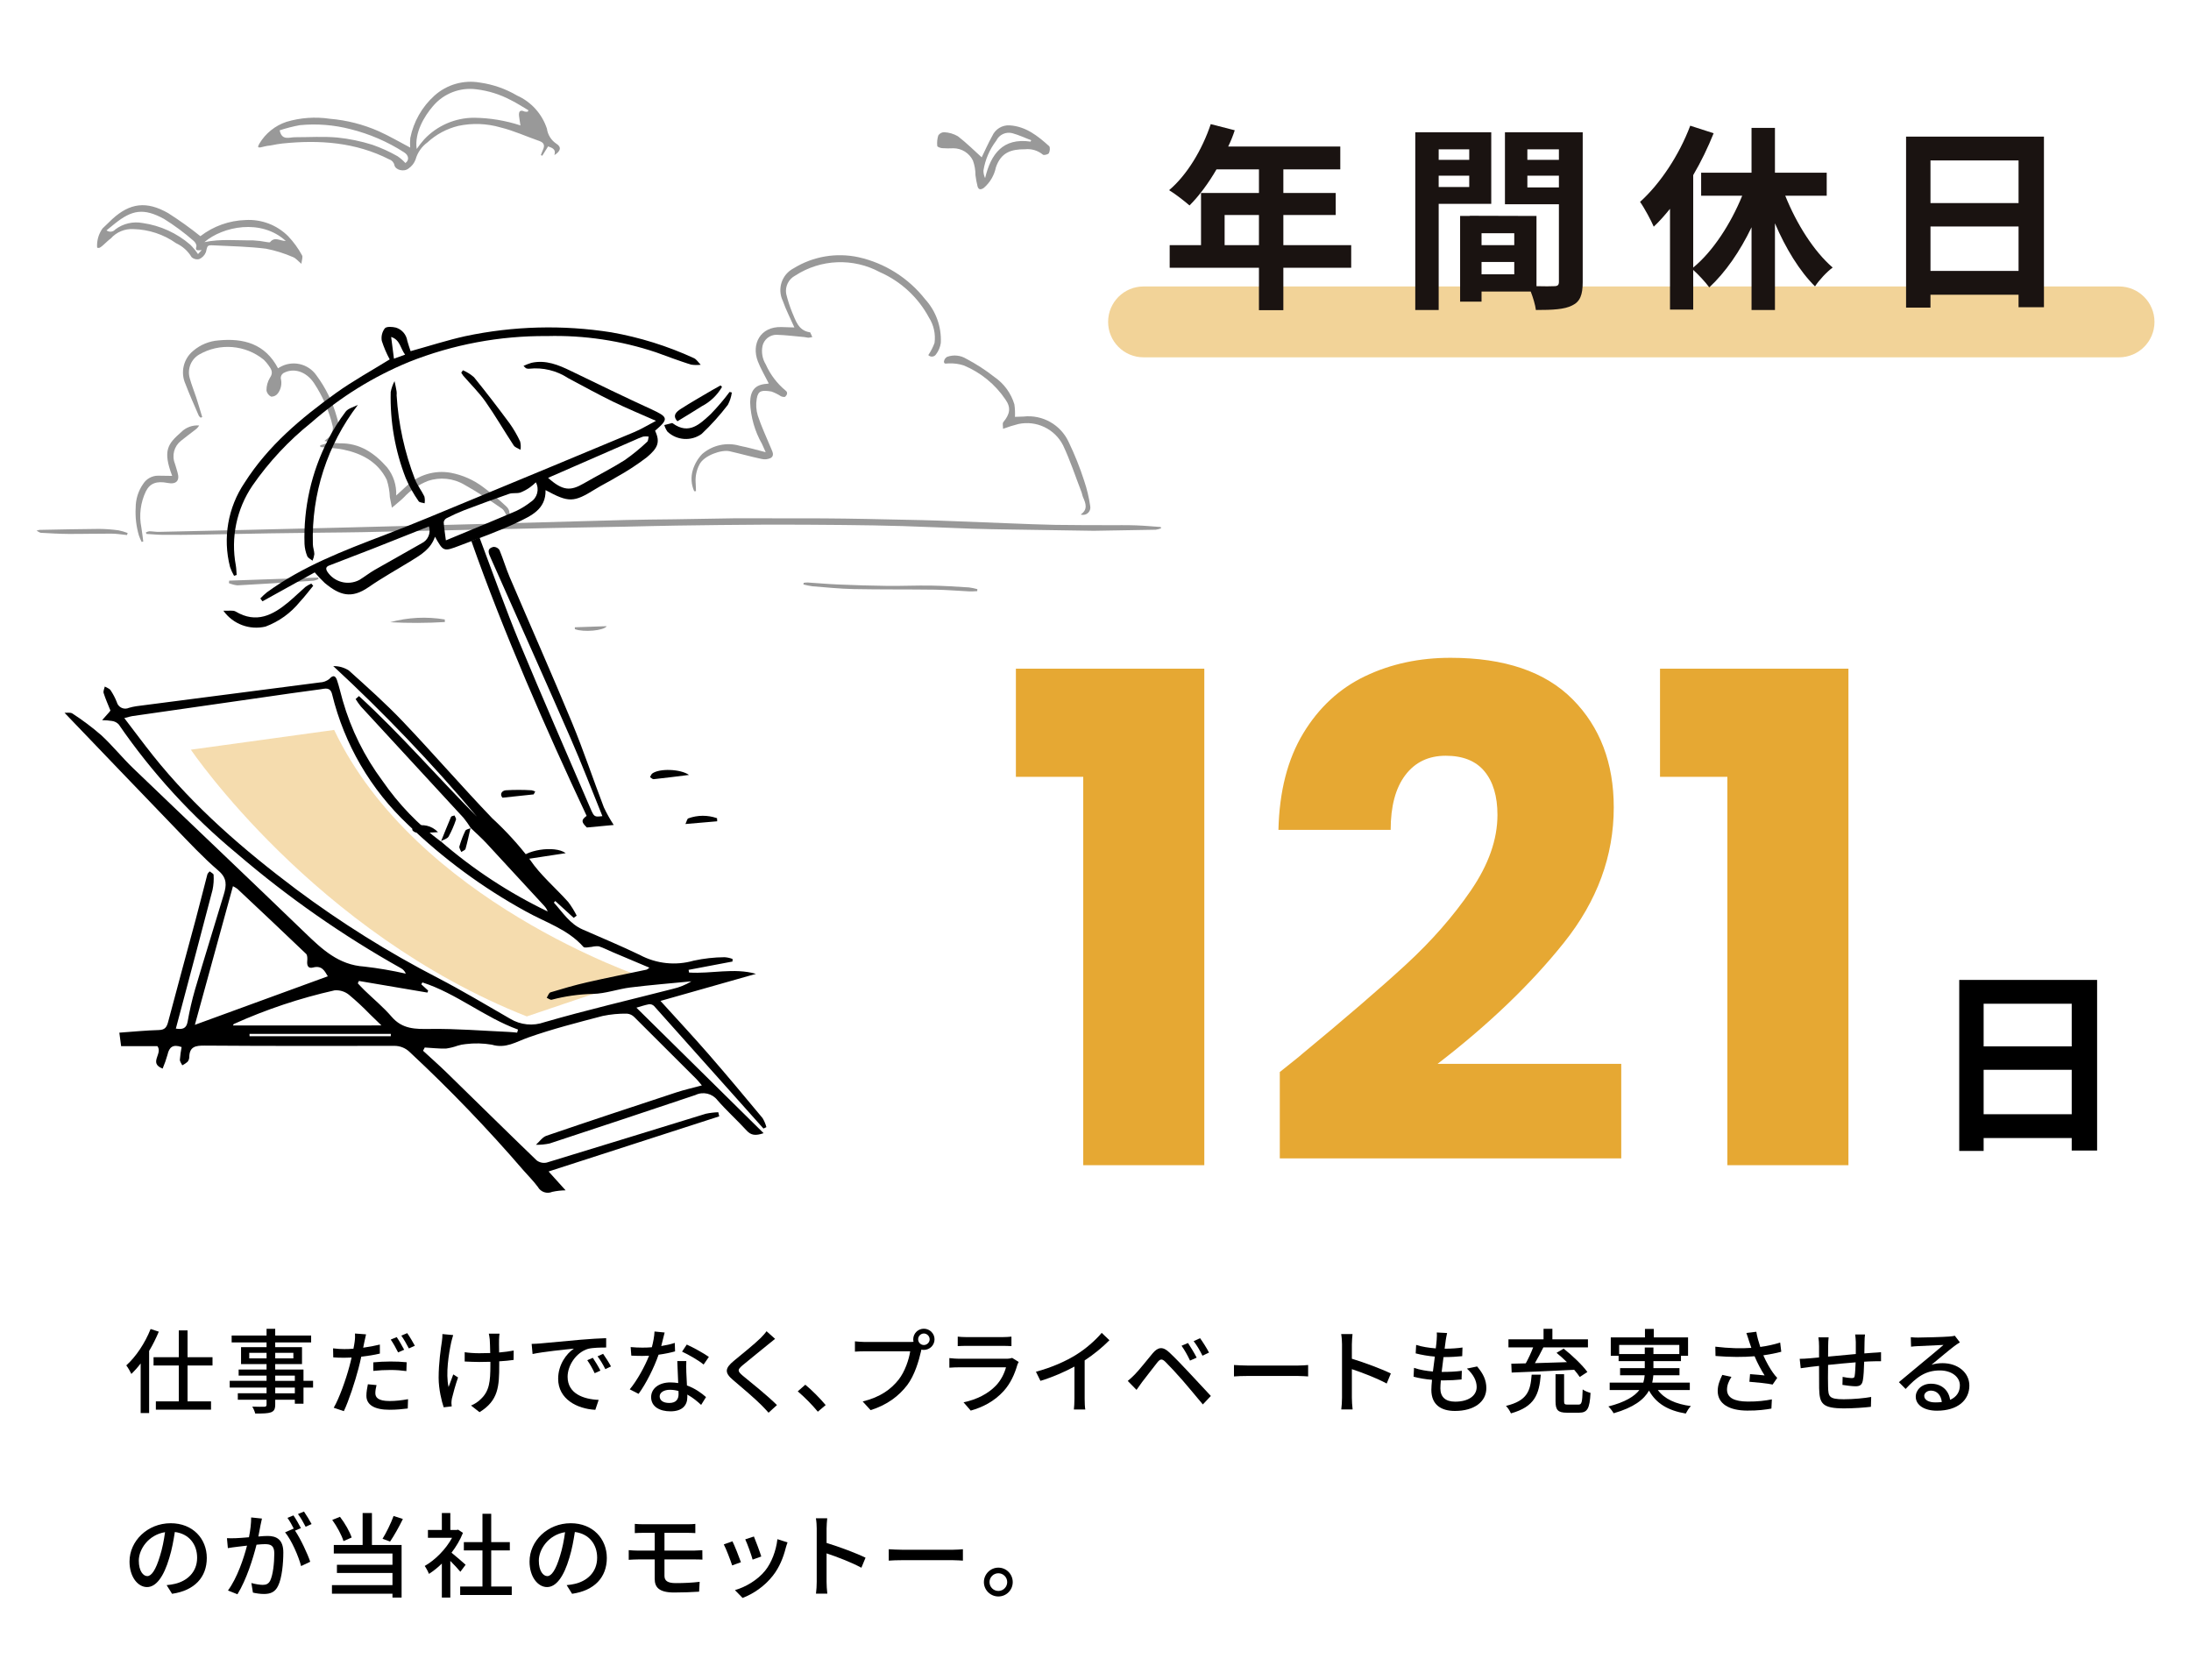 <?xml version="1.0" encoding="UTF-8"?>
<svg id="_レイヤー_1" xmlns="http://www.w3.org/2000/svg" version="1.1" viewBox="0 0 300 230">
  <!-- Generator: Adobe Illustrator 29.6.1, SVG Export Plug-In . SVG Version: 2.1.1 Build 9)  -->
  <defs>
    <style>
      .st0 {
        opacity: .5;
      }

      .st0, .st1, .st2 {
        isolation: isolate;
      }

      .st0, .st3, .st2 {
        fill: #e6a833;
      }

      .st4 {
        opacity: .4;
      }

      .st2 {
        opacity: .396;
      }

      .st5 {
        fill: #1a1311;
      }
    </style>
  </defs>
  <g id="_グループ_825">
    <path class="st0" d="M290.149,48.927h-133.571c-2.679,0-4.851-2.172-4.851-4.851s2.171-4.851,4.851-4.851h133.571c2.679,0,4.851,2.172,4.851,4.851s-2.171,4.851-4.851,4.851Z"/>
    <g id="_年間休日" class="st1">
      <g class="st1">
        <path class="st5" d="M185.011,36.662h-9.29v5.813h-3.341v-5.813h-12.223v-3.096h4.292v-7.144h7.932v-3.232h-5.812c-1.114,1.929-2.418,3.667-3.695,4.943-.624-.543-2.009-1.63-2.798-2.091,2.445-2.064,4.536-5.541,5.704-9.046l3.287.842c-.245.761-.544,1.494-.897,2.227h15.348v3.124h-7.796v3.232h7.171v3.016h-7.171v4.129h9.29v3.096h-0ZM172.379,33.566v-4.129h-4.699v4.129h4.699Z"/>
        <path class="st5" d="M196.99,27.915v14.532h-3.205v-24.338h10.403v9.806h-7.198ZM196.99,20.445v1.44h4.184v-1.44h-4.184ZM201.173,25.607v-1.548h-4.184v1.548h4.184ZM216.711,38.618c0,1.738-.353,2.689-1.439,3.205-1.06.543-2.636.624-4.971.624-.081-.678-.381-1.684-.707-2.526h-6.736v1.385h-2.934v-11.734h1.331v-.027l9.127.027v9.616c1.059.027,2.064.027,2.417,0,.49,0,.653-.163.653-.598v-10.621h-7.389v-9.86h10.648s0,20.509,0,20.509ZM207.339,31.935h-4.481v1.63h4.481s0-1.63,0-1.63ZM207.339,37.559v-1.684h-4.481v1.684h4.481ZM209.132,20.445v1.44h4.319v-1.44h-4.319ZM213.452,25.661v-1.602h-4.319v1.602h4.319Z"/>
        <path class="st5" d="M244.444,26.801c1.549,3.858,3.912,7.607,6.492,9.834-.787.57-1.874,1.738-2.418,2.58-2.118-2.091-4.02-5.214-5.486-8.637v11.87h-3.206v-11.327c-1.576,3.287-3.585,6.193-5.786,8.231-.516-.707-1.467-1.738-2.2-2.39v5.432h-3.178v-13.799c-.733.896-1.467,1.738-2.227,2.444-.326-.787-1.304-2.607-1.874-3.395,2.744-2.472,5.351-6.384,6.872-10.431l3.205,1.033c-.761,1.901-1.711,3.884-2.798,5.732v12.658c2.689-2.201,5.134-5.976,6.709-9.834h-5.623v-3.15h6.899v-6.139h3.206v6.139h7.089v3.15h-5.678Z"/>
        <path class="st5" d="M279.865,18.707v23.361h-3.477v-1.711h-12.06v1.765h-3.341v-23.415h18.879ZM264.328,21.967v5.84h12.06v-5.84h-12.06ZM276.389,37.097v-6.084h-12.06v6.084h12.06Z"/>
      </g>
    </g>
    <g id="_グループ_814" class="st4">
      <g id="_グループ_80">
        <path id="_パス_216" d="M135.86,18.62c.413-.939,1.368-1.521,2.392-1.455,2.222.146,3.843,1.446,5.396,2.842.164.147.114.711-.034.97-.103.178-.696.312-.814.199-.68-.565-1.559-.832-2.438-.739-1.898-.009-3.289.416-3.999,2.474-.223,1.095-.803,2.084-1.649,2.813-.378.26-.72.305-.864-.201-.126-.507-.221-1.021-.286-1.539.004-.686-.115-1.366-.351-2.01-.496-1.012-1.52-1.658-2.647-1.67-.524.026-1.049.021-1.572-.016-.237-.02-.65-.178-.659-.291-.054-.49-.007-.985.14-1.455.179-.274.484-.438.811-.437.657.03,1.296.218,1.865.548,1.173.895,2.225,1.951,3.266,2.89.418-.854.883-1.915,1.443-2.924l0-0ZM138.619,18.239c-.884-.233-1.809.195-2.205,1.019-.915,1.198-1.519,2.604-1.757,4.093-.003.358.074.712.226,1.036.804-3.323,2.433-5.54,6.231-4.998l.076-.186c-.855-.328-1.692-.722-2.57-.963l-.001-0Z"/>
      </g>
      <g id="_グループ_81">
        <path id="_パス_217" d="M56.175,18.916c.444-2.241,1.601-4.279,3.298-5.809,1.693-1.531,3.998-2.195,6.247-1.799,1.792.252,3.516.855,5.075,1.773,1.946.869,3.433,2.521,4.093,4.547.114.824.572,1.562,1.261,2.029.759.469.65,1.023-.238,1.583.257-.857-.345-.996-.863-1.193l-.801,1.28-.187-.091c.084-.218.154-.442.254-.652.278-.582.271-1.023-.467-1.278-1.773-.615-3.492-1.411-5.311-1.857-1.878-.545-3.861-.619-5.774-.213-1.58.383-3.037,1.161-4.234,2.261-.791.575-1.364,1.401-1.625,2.343-.185.5-.521.93-.962,1.23-.612.505-1.794.229-1.94-.462-.071-.357-.327-.649-.672-.766-4.628-2.37-9.582-2.716-14.665-2.192-.346.036-.993.135-1.674.278-.955.036-2.09.739-1.46-.284.836-1.39,2.138-2.437,3.675-2.955,1.927-.577,3.957-.723,5.947-.426,2.321.194,4.594.773,6.724,1.715,1.446.653,2.821,1.455,4.29,2.231-.036-.431-.032-.864.012-1.294ZM69.882,13.677c-1.44-.76-3.008-1.249-4.625-1.444-2.267-.31-4.533.57-5.996,2.328-1.149,1.334-2.527,3.606-2.207,5.838.317-.461.662-.902,1.034-1.32,1.778-1.892,4.261-2.962,6.858-2.955,2.146.028,4.276.382,6.316,1.05-.072-.485-.152-.895-.194-1.312-.051-.558.097-.89.776-.582.139.029.281.032.421.008l.091-.187c-.824-.482-1.62-1.01-2.475-1.426,0,0,0,.002,0,.002ZM40.426,18.79c1.918,0,3.849-.127,5.751.041,1.631.167,3.241.499,4.805.991,1.194.417,2.347.941,3.446,1.566.396.267.758.582,1.079.936.529-.36.511-1.044-.194-1.477-2.257-1.449-4.737-2.518-7.34-3.165-2.258-.584-4.601-.768-6.922-.543-.934.173-1.856.409-2.758.706.302,1.457,1.318.941,2.133.943v.001Z"/>
      </g>
      <g id="_グループ_82">
        <path id="_パス_218" d="M40.147,35.216c-1.199-.525-2.453-.915-3.738-1.164-2.352-.291-4.736-.338-7.108-.454-.961-.047-.884.011-1.104.919-.17.437-.508.786-.939.97-.372.086-.763-.024-1.036-.291-.494-.827-1.227-1.485-2.102-1.887-1.721-1.22-3.769-1.896-5.879-1.94-1.163-.063-2.291.408-3.064,1.28-.593.422-1.407,1.373-1.672,1.294-.097-.028-.194.025-.209-.071-.056-.926.207-1.843.747-2.597.46-.406.873-.86,1.325-1.273,2.407-2.199,4.674-2.522,7.659-.82,1.526.972,2.999,2.026,4.411,3.158,1.778-1.372,3.945-2.146,6.189-2.211,2.171-.129,4.294.678,5.831,2.217.739.782,1.375,1.656,1.892,2.6.151.244-.037.688-.082,1.174-.519-.43-.778-.778-1.122-.903ZM27.617,34.246c-.47-.006-.942.205-.73-.503.062-.207-.164-.596-.374-.761-1.268-1.11-2.624-2.116-4.055-3.007-2.788-1.522-4.374-1.238-6.722.633-.388.306-.762.618-1.152.934.372.285.902.228,1.206-.129,1.073-.809,2.438-1.126,3.758-.873,2.412.346,4.673,1.378,6.514,2.974.391.39.743.818,1.051,1.277l.504-.545ZM27.989,33.156c2.214-.469,4.427-.211,6.627-.247.656.036,1.308.118,1.953.244.141.017.363.063.415,0,.644-.808,1.39-.141,2.146-.16-3.376-3.087-8.621-1.998-11.143.162l.002.001Z"/>
      </g>
      <g id="_グループ_83">
        <path id="_パス_219" d="M20.044,73.109c.776.045,1.552.12,2.322.126,1.682.011,3.365.002,5.05-.027,3.18-.05,6.36-.125,9.54-.178,2.492-.042,4.984-.067,7.476-.097,1.733-.021,3.465-.027,5.197-.064,8.644-.186,17.289-.375,25.933-.568,3.349-.072,6.694-.119,10.047-.184,2.328-.046,4.657-.117,6.985-.149,3.99-.055,7.98-.111,11.97-.126,3.655-.014,7.311.01,10.962.045,2.704.025,5.407.07,8.108.151,3.171.097,6.342.25,9.513.358,1.799.061,3.599.083,5.4.113,3.72.061,7.439.118,11.156.172h.143c2.799-.046,5.597-.087,8.395-.146.253-.035.502-.101.74-.194l-.053-.178c-1.142-.079-2.284-.188-3.427-.228-1.227-.043-2.457-.019-3.686-.024-2.434-.012-4.869,0-7.302-.041-2.072-.036-4.143-.13-6.215-.207-2.588-.097-5.177-.204-7.761-.302-1.389-.052-2.778-.105-4.172-.139-2.571-.065-5.143-.119-7.715-.163-1.984-.036-3.969-.067-5.954-.078-2.698-.015-5.396-.008-8.095-.01-1.374,0-2.747-.014-4.121,0-2.729.036-5.457.097-8.185.135-2.207.034-4.415.035-6.621.097-7.082.185-14.154.393-21.232.582-5.581.151-11.163.297-16.744.437-4.487.113-8.974.221-13.461.323-4.155.098-8.309.193-12.463.283-.444.01-.891-.076-1.337-.082-.164.028-.321.083-.467.163,0,0,.074.201.074.201Z"/>
        <path id="_パス_220" d="M127.106,48.621c.26.27.69.278.96.017.037-.036.07-.076.098-.119.349-.456.574-.994.655-1.562.11-2.209-.668-4.37-2.16-6.001-2.281-2.897-5.489-4.921-9.086-5.732-3.055-.669-6.251-.124-8.913,1.518-1.612.84-2.266,2.808-1.479,4.446.433,1.247,1.051,2.425,1.59,3.65-.542-.017-1.164-.04-1.783-.056-2.91-.079-4.123,2.349-3.223,4.69.398,1.035.981,1.999,1.5,3.037-.083.021-.167.036-.251.045-1.612.097-2.265.893-2.302,2.542.076,2.003.634,3.958,1.627,5.699.17.354.321.717.503,1.123-1.218-.306-2.367-.644-3.538-.873-1.797-.528-3.74-.107-5.157,1.119-.593.618-1.032,1.368-1.28,2.188-.293.961-.226,1.995.186,2.91l.243-.009c-.014-.379-.01-.761-.043-1.138-.067-.87.114-1.742.521-2.514.603-1.225,3.007-2.065,4.113-1.816,1.46.329,2.903.741,4.366,1.051.433.109.89.063,1.292-.131.526-.336.218-.873.024-1.335-.619-1.481-1.303-2.943-1.807-4.463-.229-.754-.278-1.552-.142-2.328.194-1.13.719-1.176,2.008-.97.458.162.895.379,1.301.646.181.081.504.146.601.051.233-.227.395-.574.024-.839-1.158-.962-2.08-2.178-2.693-3.554-.471-.764-.632-1.68-.45-2.559.207-.876.982-1.5,1.882-1.516,1.289.038,2.575.203,3.861.318.185.016.369.084.552.083.176-.015.35-.045.521-.091-.097-.21-.187-.419-.284-.628-.007-.015-.042-.02-.064-.023-1.576-.242-1.917-1.599-2.425-2.759-.331-.82-.601-1.663-.807-2.522-.164-1.01.338-2.011,1.246-2.484,3.483-2.263,7.924-2.444,11.58-.472,2.876,1.265,5.246,3.457,6.729,6.227.656,1.03.925,2.259.76,3.469-.216.589-.503,1.148-.856,1.667Z"/>
        <path id="_パス_221" d="M45.16,60.579c1.445-.86,1.372-2.186.95-3.504-.574-2.053-1.521-3.983-2.794-5.693-1.13-1.615-3.312-2.092-5.013-1.095-.074.039-.143.087-.234.143-1.77-3.374-4.737-4.15-8.154-3.818-1.275.095-2.487.594-3.459,1.425-1.342,1.101-1.777,2.966-1.06,4.547.551,1.46,1.199,2.883,1.813,4.319.048.114.175.194.264.291l.215-.088c-.272-.892-.531-1.786-.818-2.673s-.65-1.746-.891-2.648c-.357-1.236.16-2.557,1.261-3.222,2.819-1.642,6.362-1.361,8.887.704.235.232.449.484.64.754.388.53.692,1.009.186,1.72-.31.515-.471,1.106-.466,1.707.056.378.298.702.643.864.362.01.705-.159.919-.45.436-.591.581-1.348.394-2.059-.012-.273.112-.534.332-.696,1.416-.806,3.134-.246,4.203,1.324,1.218,1.834,2.097,3.871,2.597,6.015.026.411-.082.819-.307,1.164-.132.254-.445.414-.844.76l.746.194s-.013.015-.013.015Z"/>
        <path id="_パス_222" d="M137.345,58.714c.688-.255,1.389-.473,2.099-.655,2.461-.526,4.969.668,6.112,2.91.983,2.082,1.705,4.287,2.535,6.441.084.217.109.46.202.671.372.846.698,1.679-.321,2.368.528.176,1.098-.109,1.274-.637.055-.167.066-.345.032-.517-.171-1.177-.449-2.336-.829-3.463-.585-1.818-1.295-3.593-2.125-5.313-1.096-2.368-3.583-3.77-6.177-3.482-.399.024-.798.029-1.175.042.029-.571.003-1.143-.077-1.708-.457-1.527-1.424-2.851-2.739-3.752-1.202-.944-2.487-1.776-3.839-2.488-.791-.487-1.761-.586-2.634-.269-.244.137-.406.384-.436.662.019.388.346.232.637.236.698-.033,1.397.059,2.062.272,2.326.961,4.316,2.586,5.724,4.672.796,1.125.608,2.01-.291,3.094-.147.186-.029.588-.036.918v0Z"/>
        <path id="_パス_223" d="M45.178,60.563c-.23.073-.46.146-.691.217-.215.066-.432.128-.647.194l.026.235c1.056.114,2.134.14,3.166.357,2.538.534,4.717,1.697,5.918,4.119.252.774.396,1.579.428,2.392.069.404.157.804.284,1.444.656-.563,1.164-.954,1.62-1.399.912-.988,2.034-1.759,3.283-2.257,1.676-.578,3.522-.388,5.045.521,1.765.981,3.449,2.113,5.113,3.259.388.268.553.859.847,1.343.327-.523.233-1.204-.222-1.619-.992-.937-2.039-1.814-3.134-2.627-1.325-1.014-2.87-1.702-4.51-2.008-2.187-.389-4.429.285-6.039,1.816-.449.406-.894.817-1.419,1.297.069-1.396-.376-2.769-1.25-3.859-1.719-1.951-3.741-3.346-6.5-3.283-.445-.014-.89-.055-1.33-.122l.015-.019-0.0 0Z"/>
        <path id="_パス_224" d="M19.616,74.148c-.084-.634-.15-1.273-.257-1.903-.342-1.688-.122-3.441.628-4.991.556-1.098,1.488-1.416,2.959-1.125,1.195.237,1.706-.312,1.358-1.455-.123-.401-.222-.81-.36-1.205-.442-1.11-.099-2.379.842-3.115.636-.518,1.299-1.003,1.948-1.507.219-.155.401-.356.535-.589-.924-.07-1.832.27-2.483.93-1.792,1.587-2.543,2.473-1.211,5.975-.657-.009-1.298-.015-1.94-.028-.815.004-1.573.418-2.017,1.101-.68.963-1.043,2.113-1.041,3.292-.071,1.283.08,2.57.445,3.802.105.299.229.59.371.873,0,0,.223-.054.223-.054Z"/>
        <path id="_パス_225" d="M110.009,80.032c.407.108.821.19,1.238.247,1.871.147,3.744.344,5.619.381,3.714.073,7.43.03,11.145.081,1.574.021,3.145.163,4.719.237.357.016.718-.02,1.076-.033l.019-.272c-.377-.109-.762-.189-1.151-.24-1.734-.105-3.468-.224-5.204-.251-1.987-.031-3.978.065-5.963.042-2.259-.025-4.518-.097-6.775-.194-1.38-.056-2.758-.184-4.138-.271-.185.001-.369.016-.552.046l-.033.227h-0Z"/>
        <path id="_パス_227" d="M43.561,79.084l-12.177.421-.046.339c.372.161.767.265,1.171.308,3.482-.185,6.962-.409,10.441-.637.231-.047.454-.124.664-.231,0,0-.052-.199-.052-.199Z"/>
        <path id="_パス_228" d="M17.473,72.979c-.404-.156-.822-.277-1.247-.363-.883-.12-1.773-.185-2.664-.194-2.725.017-5.45.084-8.174.135-.132.025-.262.061-.388.107.291.146.441.285.601.291,1.248.068,2.496.146,3.745.154,1.966.012,3.933-.048,5.899-.039.717,0,1.434.123,2.151.194,0,0,.077-.285.077-.285Z"/>
        <path id="_パス_229" d="M53.422,85.2c2.495.132,4.996.123,7.49-.025,0-.117-.003-.234-.008-.351-2.492-.421-5.046-.292-7.483.376Z"/>
        <path id="_パス_230" d="M78.715,86.148c1.187.455,3.983.214,4.358-.406l-4.366.151c.002.084.005.17.008.254Z"/>
      </g>
    </g>
    <g id="_グループ_816">
      <g id="_グループ_85">
        <path id="_パス_234" d="M89.818,57.625c-2.134-.946-4.041-1.729-5.892-2.633-2.079-1.017-4.109-2.134-6.152-3.225-1.565-1.026-3.437-1.478-5.298-1.28-.141.018-.283.001-.416-.048-.089-.03-.154-.13-.38-.336.35-.167.712-.307,1.083-.421,1.973-.438,3.702.283,5.427,1.122,3.652,1.775,7.308,3.544,10.998,5.239,2.319,1.067,2.405,1.314.507,2.936.741,1.572.368,2.376-1.128,3.635-1.286.984-2.643,1.872-4.059,2.657-.99.609-2.045,1.116-3.034,1.728-2.931,1.817-3.58,1.843-6.776.111.065,2.644-2.014,3.532-3.83,4.406-2.566,1.234-5.277,2.173-7.941,3.196-2.208.847-2.219.82-3.37-1.221-.55,1.659-1.904,2.469-3.244,3.292-1.953,1.2-3.963,2.315-5.845,3.615-2.351,1.625-3.949,1.133-5.996-.566-.489-.458-.95-.944-1.382-1.455l-7.153,3.96-.291-.394c.28-.296.579-.575.893-.833,4.894-3.569,10.483-5.702,16.084-7.838,4.027-1.535,7.998-3.219,11.981-4.864,7.41-3.062,14.813-6.138,22.21-9.229.975-.406,1.884-.966,3.004-1.554ZM58.731,72.079c-2.549,1.013-5.078,2.028-7.615,3.022-1.923.755-3.858,1.474-5.779,2.231-.363.144-.903.26-.558.885.935,1.488,2.854,2.01,4.414,1.201.722-.439,1.389-.97,2.121-1.392,2.134-1.228,4.294-2.404,6.422-3.637.863-.409,1.289-1.395.994-2.304,0,0,0-.006,0-.006ZM61.053,73.991c3.395-1.414,6.533-2.694,9.641-4.031.7-.336,1.361-.746,1.972-1.224.906-.572,1.214-1.747.705-2.69-.244.237-.503.458-.776.66-.42.306-.879.556-1.364.741-.474.147-1.041.009-1.508.17-2.076.716-4.136,1.478-6.188,2.257-.815.321-1.614.683-2.392,1.086-.207.111-.351.313-.388.545.045.746.169,1.482.299,2.492,0,0-.001-.006-.001-.006ZM75.041,65.426c2.02,1.806,3.075,1.82,4.879.776,1.855-1.074,3.783-2.037,5.588-3.177,1.097-.764,2.135-1.61,3.104-2.53.157-.137.14-.471.204-.715-.247-.035-.497-.035-.744,0-.4.134-.79.293-1.17.476-3.949,1.724-7.902,3.449-11.86,5.175,0,0-.001-.005-.001-.005Z"/>
        <path id="_パス_235" d="M53.36,49.211c-.439-.811-.802-1.661-1.084-2.539-.107-.605.044-1.227.417-1.714.24-.276,1.032-.219,1.525-.097.824.256,1.428.962,1.552,1.816.134.497.313.981.451,1.408,2.56-.709,5-1.502,7.492-2.054,6.573-1.396,13.347-1.575,19.985-.526,3.899.687,7.695,1.872,11.292,3.525.379.16.638.603.954.916-.454.057-.914.048-1.365-.027-1.593-.513-3.167-1.092-4.739-1.67-4.809-1.611-9.863-2.366-14.933-2.231-6.47-.053-12.888,1.15-18.9,3.541-4.888,2.01-9.409,4.816-13.38,8.303-3.093,2.474-5.81,5.384-8.065,8.64-2.165,3.196-2.983,7.116-2.275,10.911.076.43.079.873.115,1.309l-.356.123c-.22-.385-.404-.79-.549-1.209-1.02-3.959-.291-8.166,2.001-11.551,3.218-5.061,7.725-8.835,12.515-12.277,2.327-1.669,4.862-3.056,7.346-4.597ZM55.468,48.56c-.653-.86-.673-2.023-1.91-2.425l.383,2.98,1.527-.555Z"/>
        <path id="_パス_236" d="M64.545,74.088l1.104-.502c1.607,4.279,3.703,10.116,5.416,14.242,3.174,7.648,6.5,15.231,9.768,22.841.527,1.224.558,1.211,1.649,1.083-1.445-3.552-2.813-7.14-4.352-10.656-3.602-8.246-7.285-16.449-10.931-24.673-.273-.614-.639-1.304.388-1.541.325-.002.628.163.804.437.51,1.218.88,2.496,1.399,3.711,2.838,6.647,5.771,13.255,8.537,19.931,1.578,3.81,2.878,7.735,4.356,11.588.392.836.843,1.642,1.349,2.414l-3.675.346c-.776-.755-.798-1.025-.033-1.593-5.528-11.758-11.421-25.231-15.78-37.628l-0.0 0Z"/>
        <path id="_パス_237" d="M49.003,55.442c-4.185,5.457-6.363,12.189-6.165,19.063,0,.457.194.912.204,1.369-.04.311-.125.614-.253.9-.249-.208-.619-.368-.724-.633-.214-.525-.338-1.083-.369-1.649-.159-4.941.943-9.842,3.201-14.24.692-1.361,1.503-2.658,2.425-3.875.35-.471,1.108-.634,1.68-.936Z"/>
        <path id="_パス_238" d="M54.308,54.135c.244,3.944,1.094,7.828,2.522,11.513.321.819.892,1.537,1.279,2.334.071.307.081.624.029.934-.279-.089-.697-.097-.816-.283-.692-.984-1.281-2.036-1.757-3.141-1.469-3.762-2.172-7.78-2.068-11.817.102-.518.278-1.019.523-1.486.097.463.211.922.28,1.388.024.185.027.373.008.559l-0.0 0Z"/>
        <path id="_パス_239" d="M30.589,83.627c.724.036,1.312-.11,1.681.111,2.824,1.678,5.094.495,7.255-1.313.789-.659,1.519-1.387,2.298-2.059.25-.178.517-.331.797-.456l.266.303c-.612.74-1.187,1.515-1.843,2.212-1.232,1.52-2.848,2.684-4.68,3.371-2.187.52-4.471-.338-5.774-2.169Z"/>
        <path id="_パス_240" d="M100.205,53.743c-.079.589-.263,1.159-.541,1.684-1.088,1.426-2.29,2.761-3.594,3.991-1.433,1.029-3.394.898-4.678-.311-.195-.275-.341-.581-.433-.905.353-.091.706-.184,1.06-.272.036 0.0.07.013.097.037,2.231,1.628,3.745.066,5.203-1.272.924-.951,1.786-1.962,2.579-3.026,0,0,.308.074.308.074Z"/>
        <path id="_パス_241" d="M63.385,50.7c.554.235,1.067.558,1.518.956,1.673,2.065,3.291,4.172,4.873,6.312.557.783,1.041,1.616,1.445,2.487.09.37.107.754.051,1.131-.319-.194-.752-.314-.938-.597-1.31-1.988-2.499-4.057-3.868-6.002-.893-1.268-2.024-2.369-3.043-3.549-.098-.128-.187-.262-.267-.402,0,0,.229-.337.229-.337Z"/>
        <path id="_パス_242" d="M98.863,52.978c-.65,1.128-1.611,2.046-2.767,2.646-1.073.693-2.174,1.343-3.34,2.058-.75-.792-.122-1.315.472-1.697,1.389-.893,2.83-1.707,4.252-2.548.388-.23.786-.441,1.18-.661,0,0,.203.202.203.202Z"/>
        <path id="_パス_243" d="M77.46,116.823l-6.366.97c.551-1.368,4.859-2.102,6.366-.97Z"/>
        <path id="_パス_244" d="M94.343,106.11c-1.677.209-3.258.414-4.843.582-.154.016-.332-.185-.498-.285.103-.168.167-.388.314-.496.983-.72,3.86-.623,5.026.199Z"/>
        <path id="_パス_245" d="M68.802,109.228c-.388-.431-.141-.957.458-1.017,1.17-.07,2.342-.07,3.512,0,.178.031.351.089.512.171l-.21.393s-4.272.453-4.272.453Z"/>
        <path id="_パス_246" d="M98.203,112.457l-4.353.374c.175-.357.237-.727.401-.776,1.268-.461,2.657-.468,3.929-.019.005.137.013.277.023.421Z"/>
        <path id="_パス_247" d="M59.973,113.946c-.568.029-1.134.07-1.702.083-.436.022-.874.01-1.309-.034-.207-.04-.39-.163-.505-.34-.051-.085.091-.37.22-.465,1.15-.442,2.453-.144,3.296.755Z"/>
      </g>
    </g>
    <g id="_グループ_815">
      <path id="_パス_248" class="st2" d="M45.752,99.947l-19.616,2.706s16.91,25.029,45.995,36.525l15.896-5.374s-31.114-10.372-42.274-33.857Z"/>
      <g id="_グループ_87">
        <path id="_パス_249" d="M60.338,115.187c4.436,3.844,9.365,7.079,14.656,9.621-.111-.29-.278-.556-.491-.783-2.636-2.866-5.277-5.729-7.922-8.588-.679-.729-1.429-1.388-2.147-2.079l.03.029c-.303-.49-.637-.96-1.001-1.407-4.673-5.083-9.354-10.16-14.041-15.231-.266-.327-.51-.671-.731-1.029l.459-.411c5.681,5.198,10.712,11.054,16.143,16.51-6.115-7.274-12.681-14.158-19.66-20.608.753-.019,1.494.189,2.127.596,2.522,2.267,5.062,4.532,7.398,6.985,4.146,4.358,8.084,8.915,12.245,13.259,1.876,1.724,3.596,3.609,5.142,5.634,1.445,2.15,3.516,3.874,5.26,5.829.441.587.829,1.212,1.158,1.868l-.411.3-2.522-2.305-.194.213c1.208,1.338,2.173,2.915,3.946,3.686,2.615,1.144,5.249,2.247,7.82,3.482,2.262,1.212,4.907,1.494,7.373.787,1.392-.304,2.812-.463,4.238-.474.373.026.74.106,1.09.238,0,.117,0,.234-.006.352l-6.013,1.141c.021.122.041.244.062.366,3.054.2,6.145-.679,9.163.18l-13.073,3.708c2.268,2.505,4.469,4.862,6.585,7.293,2.507,2.879,4.948,5.813,7.39,8.748.235.386.412.804.527,1.241l-.402.194c-.859-.962-1.718-1.924-2.577-2.886-4.129-4.631-8.26-9.259-12.394-13.883-.178-.181-.426-.274-.679-.256-.611.114-1.206.322-1.746.475l17.416,17.183c-1.142.393-1.741.278-2.328-.365-1.302-1.423-2.744-2.716-4.01-4.172-.711-.904-1.956-1.192-2.991-.69-6.649,2.234-13.306,4.446-19.97,6.638-.617.131-1.246.191-1.876.181.477-.424.887-1.049,1.445-1.239,5.906-2.02,11.836-3.977,17.762-5.93,1.112-.366,2.26-.622,3.516-.96-.329-.388-.511-.634-.726-.85-2.833-2.84-5.673-5.674-8.52-8.501-.265-.276-.621-.446-1.002-.478-1.12-.019-2.238.088-3.334.317-3.427.9-6.875,1.774-10.21,2.955-1.649.582-3.043,1.552-4.969.976-1.181-.201-2.385-.228-3.573-.08-.374.032-.744.105-1.102.217-.517.187-1.052.319-1.597.396-.97.025-1.94-.088-2.91-.144l-.236.442c1.067.987,2.164,1.948,3.206,2.964,4.116,4.013,8.205,8.052,12.345,12.043.393.302.9.414,1.383.306,7.267-2.202,14.518-4.463,21.78-6.684.564-.12,1.138-.19,1.714-.208l.127.563-23.364,7.549,2.328,2.58c-.613.008-1.224.077-1.824.207-.733.316-1.587.025-1.973-.674-.598-.798-1.305-1.516-1.969-2.263-4.884-5.674-10.076-11.075-15.553-16.179-.57-.57-1.347-.885-2.154-.873-8.645.014-17.29.027-25.934-.036-1.261-.009-2.102.127-2.119,1.601-.01.234-.099.459-.253.635-.215.183-.451.339-.703.465-.117-.255-.34-.513-.33-.764.046-.583.125-1.163.236-1.737-1.185-.422-1.702.009-1.927,1.043-.184.649-.408,1.286-.67,1.907-1.975-.776.075-2.047-.721-3.077h-4.964l-.243-1.843c1.871-.132,3.632-.312,5.397-.358.839-.021,1.088-.381,1.283-1.117,1.226-4.657,2.509-9.307,3.757-13.963.555-2.071,1.067-4.154,1.613-6.227.042-.157.206-.282.313-.422.194.159.54.315.543.478.045.689-.003,1.38-.144,2.056-1.435,5.523-2.91,11.035-4.374,16.551-.212.798-.426,1.596-.652,2.446.961.152,1.447-.033,1.613-.954.259-1.481.597-2.947,1.013-4.392,1.287-4.366,2.645-8.703,3.951-13.059.353-1.179.468-2.182-.724-3.201-2.128-1.83-4.054-3.902-6.009-5.926-5.017-5.194-10.004-10.417-15.088-15.716.321.024.814-.086,1.096.11,1.382.897,2.701,1.89,3.946,2.97,1.529,1.41,2.838,3.053,4.338,4.495,7.845,7.538,15.748,15.016,23.574,22.576,2.328,2.245,4.586,4.376,8.081,4.602,1.915.219,3.816.543,5.696.97-.127-.323-.365-.589-.672-.75-7.982-4.475-15.502-9.73-22.449-15.687-6.191-5.12-11.64-11.076-16.191-17.697-.24-.252-.559-.415-.904-.463-.452-.071-.909-.108-1.366-.112.32-.359.64-.717.958-1.078.074-.082.135-.176.182-.238-.326-.819-.679-1.594-.931-2.399-.081-.254.097-.59.159-.888.269.162.628.263.787.498.345.513.633,1.062.858,1.638.171.639.828,1.019,1.467.848.062-.017.123-.038.182-.065.333-.098.672-.173,1.015-.225,8.376-1.085,16.752-2.17,25.126-3.255.47-.014.924-.177,1.296-.466.545-.609.86-.451,1.067.166.307.904.511,1.843.776,2.761,1.138,3.978,2.989,7.716,5.462,11.033,2.194,3.18,4.891,5.981,7.985,8.295l-.037-.051-0.0 0ZM20.942,103.442c5.644,7.082,12.446,12.942,19.646,18.353,6.121,4.568,12.608,8.624,19.396,12.127,3.35,1.746,6.597,3.686,9.871,5.576,1.411.851,3.129,1.025,4.681.472,5.811-1.683,11.711-3.054,17.575-4.56.904-.204,1.769-.554,2.56-1.038-2.786.274-5.579.494-8.358.84-1.717.214-3.406.846-5.115.882-1.911.039-3.811.307-5.659.797-.189.05-.45-.174-.679-.271.171-.256.291-.672.519-.741,1.654-.501,3.318-.987,5.002-1.371,2.704-.619,5.427-1.154,8.14-1.733.097-.021.183-.119.404-.271-1.737-.732-3.38-1.423-5.02-2.119-.639-.271-1.261-.6-1.916-.809-.328-.026-.658.001-.978.081-.388.021-.961.184-1.126,0-2.152-2.438-5.228-3.364-7.928-4.883-5.857-3.215-11.261-7.195-16.068-11.836-5.125-4.814-8.74-11.014-10.408-17.845-.249-1.086-1.007-.787-1.632-.706-2.677.344-5.346.744-8.018,1.126-5.913.846-11.826,1.694-17.739,2.545-.224.032-.441.109-1.072.268,1.406,1.837,2.635,3.498,3.922,5.113l0-0ZM26.682,140.33l18.203-6.649c-.427-.707-.791-1.525-2.018-1.202-.679.179-.857-.266-.799-.894.03-.325.037-.792-.156-.976-3.118-2.991-6.268-5.946-9.416-8.906-.19-.135-.39-.254-.599-.357-1.725,6.275-3.423,12.458-5.215,18.983ZM57.836,134.518l-.149.264.94.861-.103.269-9.38-1.592-.152.326c.304.316.599.643.914.949,1.246,1.207,2.599,2.32,3.723,3.63,1.47,1.712,3.259,1.695,5.294,1.667,3.572-.049,7.149.251,10.723.408.388.017.776.062,1.164.097l.121-.419c-4.599-1.673-8.419-4.949-13.096-6.458l.001-.001v-0ZM52.232,140.412c-.649-.632-1.12-1.098-1.599-1.552-.91-.942-1.872-1.834-2.88-2.671-.551-.434-1.246-.642-1.945-.582-4.738,1.065-9.356,2.607-13.783,4.604-.051.022-.074.114-.129.205l20.336-.004v-0ZM43.866,141.57h-9.701v.318h19.339c.005-.106.01-.212.015-.318h-9.653Z"/>
        <path id="_パス_250" d="M60.377,115.227l-.039-.04c.373-.207.896-.322,1.087-.638.406-.741.744-1.517,1.009-2.319.054-.146-.128-.379-.202-.571-.164.063-.428.082-.476.194-.477,1.117-.923,2.248-1.379,3.374Z"/>
        <path id="_パス_251" d="M64.463,113.392c-.256.115-.65.164-.745.359-.333.69-.606,1.407-.814,2.144-.06.212.161.505.254.762.202-.139.533-.242.582-.424.269-.945.467-1.911.689-2.87,0,0,.034.029.034.029Z"/>
      </g>
    </g>
    <g id="_日" class="st1">
      <g class="st1">
        <path d="M287.144,134.18v23.36h-3.477v-1.711h-12.06v1.766h-3.341v-23.415h18.879ZM271.607,137.44v5.84h12.06v-5.84h-12.06ZM283.667,152.57v-6.084h-12.06v6.084h12.06Z"/>
      </g>
    </g>
    <g id="_121" class="st1">
      <g class="st1">
        <path class="st3" d="M139.1,106.369v-14.808h25.798v67.987h-16.577v-53.179h-9.221Z"/>
        <path class="st3" d="M178.122,144.461c6.084-5.029,10.881-9.157,14.389-12.387,3.507-3.228,6.473-6.612,8.894-10.151,2.422-3.539,3.632-6.985,3.632-10.338,0-2.545-.591-4.531-1.77-5.96-1.18-1.428-2.949-2.142-5.308-2.142-2.361,0-4.207.885-5.541,2.655-1.336,1.769-2.003,4.269-2.003,7.497h-15.367c.124-5.276,1.257-9.685,3.399-13.225s4.966-6.147,8.475-7.824c3.507-1.676,7.404-2.514,11.688-2.514,7.388,0,12.96,1.895,16.717,5.681,3.756,3.788,5.635,8.724,5.635,14.808,0,6.644-2.267,12.806-6.798,18.486-4.533,5.682-10.308,11.222-17.323,16.624h25.146v12.945h-46.752v-11.827c2.11-1.677,3.073-2.452,2.887-2.329h-0Z"/>
        <path class="st3" d="M227.296,106.369v-14.808h25.798v67.987h-16.577v-53.179h-9.221Z"/>
      </g>
    </g>
    <g id="_仕事だけてなく_プライベートも充実させるのが当社のモットー_" class="st1">
      <g class="st1">
        <path d="M21.744,182.343c-.378.896-.82,1.804-1.324,2.636v8.513h-1.16v-6.798c-.404.544-.845,1.023-1.274,1.438-.114-.265-.467-.883-.694-1.173,1.324-1.186,2.573-3.064,3.33-4.981l1.123.366ZM25.679,186.972v4.919h3.216v1.135h-7.554v-1.135h3.14v-4.919h-3.456v-1.135h3.456v-3.67h1.198v3.67h3.418v1.135h-3.418l-0-0Z"/>
        <path d="M42.868,189.998h-1.312v2.207h-1.186v-.542h-2.686v.656c0,.644-.164.908-.593,1.072-.429.152-1.085.163-2.144.163-.063-.263-.24-.693-.404-.945.693.025,1.45.025,1.652.013.227-.013.303-.076.303-.29v-.669h-3.935v-.883h3.935v-.783h-5.045v-.921h5.045v-.718h-3.822v-.832h3.822v-.745h-3.493v-2.321h3.493v-.642h-4.78v-.945h4.78v-.921h1.185v.921h4.919v.945h-4.919v.642h3.67v2.321h-3.67v.745h3.872v1.55h1.312v.921ZM36.499,186v-.756h-2.371v.756h2.371ZM37.685,185.244v.756h2.485v-.756h-2.485ZM37.685,189.077h2.686v-.718h-2.686v.718ZM40.371,189.998h-2.686v.783h2.686v-.783Z"/>
        <path d="M49.88,183.792c-.05.216-.101.468-.151.745.769-.1,1.551-.252,2.283-.428v1.235c-.794.189-1.677.328-2.548.428-.114.544-.252,1.124-.391,1.652-.467,1.779-1.312,4.377-1.992,5.802l-1.387-.466c.756-1.287,1.677-3.884,2.144-5.65.101-.39.215-.807.303-1.224-.353.013-.693.027-1.009.027-.593,0-1.047-.013-1.501-.051l-.026-1.235c.618.076,1.047.1,1.539.1.391,0,.819-.013,1.249-.051.075-.377.139-.693.164-.932.063-.404.075-.87.05-1.148l1.513.114c-.076.315-.189.832-.24,1.084v0ZM51.393,190.756c0,.567.341,1.084,1.955,1.084.82,0,1.69-.1,2.522-.252l-.038,1.273c-.706.089-1.539.176-2.497.176-2.056,0-3.166-.667-3.166-1.916,0-.531.101-1.059.202-1.576l1.186.114c-.101.39-.164.781-.164,1.097ZM53.474,186.43c.732,0,1.488.025,2.207.1l-.038,1.211c-.643-.089-1.387-.152-2.144-.152-.82,0-1.589.038-2.384.127v-1.173c.681-.064,1.551-.114,2.358-.114ZM55.341,184.816l-.832.366c-.252-.517-.668-1.275-1.009-1.755l.819-.339c.315.453.769,1.249,1.022,1.728ZM56.804,184.272l-.82.366c-.278-.542-.694-1.273-1.034-1.753l.807-.341c.34.479.807,1.275,1.047,1.728Z"/>
        <path d="M61.798,183.719c-.353,1.65-.795,4.364-.378,6.204.164-.466.429-1.173.643-1.728l.656.417c-.341.959-.693,2.245-.845,2.901-.038.189-.063.455-.063.593,0,.125.026.315.038.466l-1.097.127c-.265-.769-.693-2.473-.693-4.036,0-2.069.302-3.998.454-5.046.05-.315.063-.68.063-.945l1.476.138c-.088.265-.189.669-.252.91ZM68.331,183.415c-.013.277,0,1.021.012,1.777.731-.063,1.425-.152,1.993-.263l-.013,1.285c-.542.076-1.236.152-1.967.189v.493c0,2.926-.101,4.881-2.699,6.471l-1.16-.91c.441-.176,1.009-.529,1.337-.883,1.173-1.097,1.312-2.395,1.312-4.691v-.415c-.517.011-1.034.025-1.526.025-.58,0-1.413-.038-1.993-.063v-1.275c.567.089,1.299.14,1.98.14.479,0,.997-.013,1.514-.027-.013-.769-.038-1.525-.063-1.853-.025-.29-.088-.606-.126-.796h1.463c-.038.227-.051.506-.063.796v0Z"/>
        <path d="M90.54,184.31c.643-.1,1.274-.239,1.854-.428l.038,1.16c-.63.178-1.413.341-2.258.455-.618,1.779-1.715,3.973-2.737,5.36l-1.211-.618c1.034-1.237,2.081-3.179,2.648-4.604-.315.013-.618.027-.921.027-.479,0-1.009-.013-1.513-.038l-.088-1.173c.492.049,1.097.076,1.602.076.416,0,.858-.013,1.299-.051.189-.707.34-1.489.366-2.156l1.387.138c-.1.441-.277,1.148-.467,1.853l-0.0 0ZM93.971,187.842c.013.417.051,1.148.089,1.866,1.085.392,1.967,1.021,2.611,1.59l-.668,1.072c-.492-.455-1.135-.997-1.892-1.414v.354c0,1.071-.643,1.942-2.308,1.942-1.463,0-2.648-.631-2.648-1.942,0-1.186,1.072-2.018,2.636-2.018.378,0,.732.038,1.072.087-.038-.997-.101-2.181-.126-3.015h1.236c-.025.531-.012.972,0,1.476l-0.0 0ZM91.638,192.105c.958,0,1.274-.531,1.274-1.211,0-.114,0-.265-.013-.428-.366-.102-.756-.165-1.173-.165-.832,0-1.4.379-1.4.896,0,.542.454.908,1.312.908l-0.0 0ZM93.391,185.079l.643-.97c.909.404,2.396,1.235,3.027,1.69l-.719,1.046c-.694-.58-2.094-1.374-2.951-1.766Z"/>
        <path d="M105.158,184.109c-.845.707-2.585,2.08-3.481,2.838-.719.618-.719.781.026,1.425,1.072.883,3.368,2.711,4.679,4.023l-1.148,1.046c-.303-.339-.63-.693-.959-1.021-.845-.856-2.724-2.471-3.897-3.454-1.223-1.023-1.097-1.628.101-2.624.971-.807,2.8-2.27,3.657-3.115.29-.303.656-.682.82-.945l1.173,1.046c-.315.241-.719.58-.971.783Z"/>
        <path d="M109.231,190.515l1.035-.908c.895.731,2.068,1.918,2.787,2.787l-1.072.908c-.795-.97-1.867-2.043-2.75-2.787Z"/>
        <path d="M126.497,181.939c.807,0,1.463.656,1.463,1.45,0,.807-.656,1.451-1.463,1.451-.114,0-.227-.013-.341-.038-.013.076-.038.163-.05.239-.29,1.287-.871,3.28-1.892,4.629-1.148,1.489-2.724,2.7-5.007,3.418l-1.085-1.186c2.459-.604,3.884-1.69,4.931-3.001.858-1.11,1.4-2.725,1.576-3.871h-6.205c-.53,0-1.034.025-1.362.049v-1.412c.353.038.946.087,1.362.087h6.117c.152,0,.341,0,.542-.025-.025-.114-.038-.227-.038-.341,0-.794.643-1.45,1.45-1.45v-0ZM126.497,184.171c.429,0,.794-.352.794-.783,0-.428-.366-.794-.794-.794s-.782.366-.782.794c0,.43.353.783.782.783Z"/>
        <path d="M139.285,186.934c-.353,1.224-.92,2.497-1.854,3.532-1.299,1.436-2.9,2.232-4.515,2.685l-.984-1.135c1.841-.377,3.38-1.197,4.414-2.27.719-.745,1.173-1.69,1.4-2.522h-6.42c-.303,0-.858.013-1.337.051v-1.313c.492.051.971.089,1.337.089h6.457c.341,0,.643-.051.807-.114l.895.555c-.076.138-.176.328-.202.441h0ZM132.348,183.088h4.907c.404,0,.92-.027,1.236-.064v1.3c-.315-.025-.82-.038-1.249-.038h-4.894c-.404,0-.857.013-1.211.038v-1.3c.328.038.795.064,1.211.064h-0Z"/>
        <path d="M147.344,185.509c1.312-.807,2.648-1.98,3.506-3.001l1.059,1.008c-.958.972-2.144,1.942-3.393,2.763v5.233c0,.517.025,1.211.089,1.489h-1.564c.038-.279.076-.972.076-1.489v-4.388c-1.324.718-2.989,1.45-4.654,1.954l-.618-1.249c2.207-.591,4.099-1.45,5.499-2.319l0-0Z"/>
        <path d="M155.377,188.207c.592-.593,1.639-1.929,2.459-2.912.706-.834,1.375-.972,2.282-.102.795.745,1.828,1.828,2.573,2.624.857.908,2.132,2.283,3.103,3.329l-1.097,1.16c-.883-1.059-1.968-2.357-2.75-3.267-.731-.845-1.879-2.08-2.384-2.571-.454-.441-.706-.404-1.097.087-.555.682-1.539,2.007-2.094,2.7-.264.366-.554.769-.756,1.059l-1.198-1.224c.353-.29.605-.529.959-.883h0ZM163.853,185.899l-.909.404c-.34-.718-.731-1.425-1.161-2.031l.883-.377c.328.491.895,1.425,1.186,2.005l0-0ZM165.542,185.206l-.895.428c-.352-.718-.756-1.412-1.211-1.991l.883-.404c.341.466.933,1.387,1.223,1.967Z"/>
        <path d="M170.84,186.983h6.861c.605,0,1.097-.049,1.413-.074v1.563c-.278-.013-.858-.063-1.413-.063h-6.861c-.694,0-1.45.025-1.88.063v-1.563c.416.025,1.198.074,1.88.074Z"/>
        <path d="M183.754,184.084c0-.404-.038-.985-.114-1.414h1.552c-.038.417-.089.972-.089,1.414v1.967c1.678.504,4.074,1.4,5.336,2.018l-.567,1.374c-1.324-.718-3.38-1.512-4.768-1.967v3.898c0,.39.038,1.16.101,1.614h-1.552c.063-.441.101-1.124.101-1.614v-7.289l0-0Z"/>
        <path d="M197.954,183.529c-.037.277-.088.667-.151,1.146.933,0,1.778-.063,2.446-.163l-.038,1.186c-.782.074-1.501.125-2.534.125h-.026c-.088.656-.176,1.376-.252,2.031h.176c.819,0,1.728-.038,2.585-.152l-.038,1.186c-.769.076-1.539.125-2.358.125h-.479c-.038.441-.063.832-.063,1.097,0,1.148.669,1.817,2.018,1.817,1.842,0,2.951-.82,2.951-2.007,0-.856-.454-1.739-1.337-2.522l1.4-.29c.845.997,1.261,1.88,1.261,2.963,0,1.893-1.69,3.128-4.3,3.128-1.829,0-3.229-.794-3.229-2.888,0-.328.038-.807.088-1.376-.921-.076-1.804-.227-2.523-.428l.063-1.211c.819.29,1.728.428,2.585.504.088-.669.176-1.374.265-2.043-.909-.076-1.854-.241-2.623-.441l.063-1.161c.769.254,1.754.404,2.687.479.063-.453.1-.856.126-1.184.038-.506.038-.745.012-.997l1.413.076c-.088.39-.138.693-.189.997h-0Z"/>
        <path d="M210.97,188.232c-.215,2.662-.807,4.39-4.087,5.298-.126-.303-.428-.783-.681-1.021,2.952-.718,3.356-2.08,3.52-4.277h1.249ZM206.934,186.731c.58-.011,1.248-.025,1.98-.049.366-.656.744-1.476,1.009-2.183h-3.38v-1.11h4.805v-1.436h1.211v1.436h4.869v1.11h-6.105c-.352.707-.769,1.489-1.16,2.156,1.375-.049,2.888-.1,4.388-.138-.466-.466-.958-.894-1.425-1.273l.971-.58c1.173.921,2.585,2.27,3.254,3.202l-1.047.682c-.189-.29-.455-.631-.757-.983-3.115.163-6.394.29-8.563.377l-.05-1.211 0.0 0ZM216.103,192.332c.479,0,.542-.265.605-2.082.24.203.756.392,1.072.479-.114,2.158-.428,2.711-1.576,2.711h-1.652c-1.235,0-1.563-.366-1.563-1.563v-3.708h1.173v3.708c0,.39.075.455.542.455h1.4Z"/>
        <path d="M226.999,190.339c.883,1.197,2.409,1.918,4.528,2.194-.252.227-.542.707-.706,1.021-2.459-.415-4.061-1.398-5.033-3.14-.681,1.211-2.068,2.308-4.843,3.102-.126-.239-.467-.693-.719-.932,2.321-.593,3.57-1.387,4.238-2.245h-4.061v-1.021h4.603c.1-.341.164-.669.189-1.01h-3.367v-.97h3.38v-.959h-3.582v-.731h-1.072v-2.522h4.679v-1.161h1.211v1.161h4.691v2.522h-.971v.731h-3.771v.959h3.569v.97h-3.581c-.026.341-.076.682-.152,1.01h5.145v1.021h-4.376ZM225.209,185.407v-.894h1.185v.894h3.544v-1.249h-8.236v1.249h3.506Z"/>
        <path d="M239.119,182.519l1.362-.163c.1.642.315,1.398.542,2.08.921-.127,1.892-.328,2.724-.606l.152,1.262c-.719.203-1.627.366-2.459.493.391.894.895,1.777,1.299,2.346.189.277.391.517.605.743l-.63.91c-.656-.152-2.207-.303-3.178-.379l.088-1.046c.669.049,1.564.125,1.993.176-.441-.682-.971-1.652-1.375-2.624-1.514.127-3.28.127-5.348-.038l-.026-1.273c1.88.227,3.57.265,4.932.163-.126-.39-.24-.718-.328-.97-.089-.277-.215-.693-.353-1.072l0-0ZM236.47,190.276c0,1.135,1.021,1.626,2.837,1.639,1.324.013,2.422-.125,3.304-.303l-.063,1.262c-.757.138-1.854.29-3.317.277-2.473-.011-4.036-.932-4.036-2.685,0-.731.24-1.414.63-2.207l1.249.277c-.391.606-.605,1.161-.605,1.741l0-0Z"/>
        <path d="M255.3,183.73c-.012.542-.012,1.086-.025,1.59.428-.038.845-.063,1.198-.089.329-.011.757-.049,1.085-.076v1.237c-.214-.013-.769,0-1.097.011-.328,0-.744.027-1.211.051-.025.959-.076,2.031-.189,2.598-.126.606-.416.769-1.021.769-.454,0-1.387-.125-1.766-.189l.026-1.097c.416.089.945.165,1.211.165.29,0,.416-.051.441-.328.063-.379.1-1.11.126-1.828-1.223.1-2.598.225-3.771.352-.013,1.235-.026,2.484,0,3.001.038,1.3.088,1.703,2.144,1.703,1.311,0,2.888-.152,3.758-.316l-.038,1.349c-.845.102-2.396.216-3.645.216-3.065,0-3.393-.682-3.444-2.763-.012-.542-.012-1.842-.012-3.052-.467.051-.857.089-1.135.127-.391.049-1.047.138-1.375.189l-.139-1.287c.379,0,.896-.027,1.426-.076.278-.027.693-.064,1.223-.114v-1.539c0-.441-.026-.807-.088-1.211h1.4c-.038.339-.063.693-.063,1.146,0,.354,0,.883-.012,1.489,1.16-.114,2.534-.241,3.796-.354v-1.639c0-.29-.051-.807-.088-1.035h1.349c-.038.203-.063.693-.063.997v-0Z"/>
        <path d="M262.64,183.15c.656,0,3.532-.076,4.213-.138.441-.038.668-.064.807-.114l.693.908c-.265.165-.53.341-.795.542-.643.479-2.194,1.792-3.09,2.524.505-.152,1.009-.216,1.514-.216,2.106,0,3.67,1.3,3.67,3.066,0,2.005-1.602,3.443-4.439,3.443-1.74,0-2.901-.769-2.901-1.918,0-.932.833-1.777,2.081-1.777,1.563,0,2.459,1.008,2.623,2.207.87-.379,1.337-1.061,1.337-1.98,0-1.186-1.161-2.044-2.737-2.044-2.018,0-3.203.945-4.691,2.535l-.921-.932c.983-.807,2.56-2.132,3.305-2.749.706-.582,2.169-1.792,2.8-2.348-.668.027-2.851.127-3.506.165-.315.013-.643.038-.933.076l-.038-1.3c.315.038.707.051,1.009.051v0ZM264.986,192.029c.315,0,.619-.013.895-.051-.1-.921-.656-1.563-1.487-1.563-.531,0-.921.341-.921.718,0,.555.618.896,1.513.896Z"/>
        <path d="M73.976,183.956c.926-.088,3.185-.304,5.52-.507,1.358-.114,2.627-.19,3.503-.216v1.282c-.711,0-1.815.013-2.475.178-1.688.508-2.805,2.323-2.805,3.82,0,2.31,2.157,3.084,4.252,3.173l-.457,1.358c-2.488-.127-5.089-1.46-5.089-4.252,0-1.916,1.13-3.451,2.158-4.124-1.282.126-4.239.431-5.66.735l-.127-1.383c.482-.012.926-.038,1.18-.064ZM82.213,187.675l-.787.355c-.305-.648-.635-1.231-1.015-1.777l.761-.33c.305.445.774,1.219,1.041,1.752ZM83.659,187.104l-.774.368c-.33-.647-.66-1.206-1.066-1.752l.761-.342c.304.431.799,1.192,1.079,1.726Z"/>
      </g>
      <g class="st1">
        <path d="M23.56,218.236l-.744-1.186c.429-.036.807-.1,1.123-.176,1.614-.366,3.052-1.55,3.052-3.581,0-1.828-1.11-3.28-3.052-3.519-.177,1.135-.391,2.359-.757,3.543-.756,2.573-1.803,3.998-3.052,3.998s-2.396-1.387-2.396-3.494c0-2.825,2.472-5.247,5.638-5.247,3.027,0,4.943,2.12,4.943,4.756,0,2.649-1.69,4.464-4.754,4.906l-0-0ZM20.167,215.814c.567,0,1.16-.819,1.74-2.763.315-.995.542-2.143.693-3.253-2.27.366-3.594,2.334-3.594,3.898,0,1.45.618,2.118,1.161,2.118Z"/>
        <path d="M35.679,208.802c-.075.392-.189.997-.303,1.59.517-.051.984-.076,1.274-.076,1.211,0,2.144.493,2.144,2.259,0,1.487-.189,3.519-.719,4.578-.416.87-1.072,1.108-1.942,1.108-.492,0-1.085-.087-1.501-.188l-.214-1.313c.517.152,1.198.254,1.551.254.441,0,.794-.114,1.034-.593.378-.796.555-2.397.555-3.708,0-1.086-.492-1.275-1.287-1.275-.265,0-.681.027-1.148.076-.467,1.855-1.362,4.767-2.611,6.785l-1.299-.515c1.261-1.703,2.17-4.428,2.611-6.143-.567.063-1.084.127-1.375.163-.315.038-.908.114-1.249.178l-.126-1.362c.416.025.795.011,1.224,0,.404-.013,1.085-.063,1.791-.127.189-.932.303-1.891.303-2.711l1.476.152c-.063.265-.126.593-.189.87h0ZM41.204,209.243l-.807.341c.769,1.135,1.715,3.178,2.081,4.263l-1.249.593c-.353-1.351-1.312-3.557-2.194-4.618l1.173-.515c.012.025.038.049.05.074-.24-.491-.593-1.122-.895-1.539l.82-.339c.315.453.769,1.249,1.021,1.739ZM42.667,208.688l-.82.366c-.278-.542-.681-1.26-1.047-1.739l.82-.341c.328.466.807,1.262,1.047,1.715Z"/>
        <path d="M50.927,211.551h4.061v7.202h-1.249v-.529h-8.286v-1.175h8.286v-1.664h-7.605v-1.124h7.605v-1.539h-8.034v-1.173h3.948v-4.375h1.274s0,4.375 0,4.375ZM47.03,211.022c-.24-.807-.896-2.018-1.539-2.901l1.06-.428c.681.881,1.337,2.043,1.602,2.836,0,0-1.122.493-1.122.493ZM55.165,207.994c-.53,1.086-1.211,2.296-1.753,3.09l-1.034-.379c.517-.832,1.16-2.143,1.513-3.126l1.274.415 0-0Z"/>
        <path d="M63.034,215.221c-.29-.366-.857-.97-1.375-1.487v5.019h-1.16v-4.654c-.568.555-1.173,1.035-1.766,1.412-.113-.301-.404-.856-.58-1.084,1.438-.82,2.889-2.283,3.746-3.86h-3.304v-1.072h1.905v-2.319h1.16v2.319h.87l.202-.038.656.441c-.378.959-.933,1.88-1.564,2.711.593.479,1.64,1.389,1.93,1.652l-.719.959 0.0 0ZM70.072,217.239v1.161h-7.063v-1.161h3.052v-4.943h-2.548v-1.135h2.548v-3.884h1.198v3.884h2.548v1.135h-2.548v4.943h2.812Z"/>
        <path d="M78.333,218.236l-.744-1.186c.429-.036.807-.1,1.123-.176,1.614-.366,3.052-1.55,3.052-3.581,0-1.828-1.11-3.28-3.052-3.519-.177,1.135-.391,2.359-.757,3.543-.756,2.573-1.803,3.998-3.052,3.998s-2.396-1.387-2.396-3.494c0-2.825,2.472-5.247,5.637-5.247,3.027,0,4.944,2.12,4.944,4.756,0,2.649-1.69,4.464-4.755,4.906v-0ZM74.94,215.814c.567,0,1.16-.819,1.74-2.763.315-.995.542-2.143.693-3.253-2.27.366-3.594,2.334-3.594,3.898,0,1.45.618,2.118,1.161,2.118Z"/>
        <path d="M88.094,208.714h6.029c.416,0,.794-.013,1.084-.051v1.262c-.315-.013-.63-.038-1.084-.038h-3.141v2.433h4.061c.265,0,.82-.025,1.123-.049l.012,1.287c-.328-.027-.832-.027-1.11-.027h-4.086v2.259c0,.669.441.983,1.539.983,1.161,0,2.233-.051,3.279-.176l-.076,1.349c-.921.063-2.22.114-3.418.114-2.081,0-2.661-.731-2.661-1.866v-2.662h-2.283c-.34,0-.908.027-1.274.051v-1.324c.353.038.908.063,1.274.063h2.283v-2.433h-1.551c-.441,0-.82.011-1.173.038v-1.262c.353.025.731.051,1.173.051v-0Z"/>
        <path d="M101.45,213.91l-1.198.441c-.215-.669-.87-2.384-1.148-2.876l1.185-.428c.29.58.921,2.17,1.161,2.863v0ZM107.592,211.943c-.34,1.349-.882,2.685-1.765,3.809-1.161,1.487-2.724,2.509-4.15,3.052l-1.047-1.072c1.425-.404,3.09-1.362,4.137-2.662.871-1.084,1.501-2.723,1.678-4.313l1.387.441c-.113.315-.189.542-.24.745l0.0 0ZM104.237,213.127l-1.186.43c-.151-.593-.719-2.17-1.009-2.776l1.186-.39c.227.531.845,2.183,1.009,2.736v-0Z"/>
        <path d="M111.829,209.308c0-.404-.037-.985-.113-1.414h1.551c-.038.417-.089.972-.089,1.414v1.967c1.677.504,4.074,1.4,5.335,2.018l-.568,1.374c-1.324-.718-3.38-1.512-4.767-1.967v3.898c0,.39.038,1.16.101,1.614h-1.551c.063-.441.101-1.124.101-1.614v-7.289l-0-0Z"/>
        <path d="M123.571,212.207h6.861c.605,0,1.097-.049,1.413-.074v1.563c-.278-.013-.858-.063-1.413-.063h-6.861c-.694,0-1.45.025-1.879.063v-1.563c.416.025,1.198.074,1.879.074Z"/>
        <path d="M138.667,216.635c0,1.084-.87,1.967-1.968,1.967-1.084,0-1.98-.883-1.98-1.967,0-1.086.896-1.98,1.98-1.98,1.098,0,1.968.894,1.968,1.98ZM137.91,216.635c0-.669-.542-1.211-1.211-1.211s-1.211.542-1.211,1.211.542,1.211,1.211,1.211,1.211-.542,1.211-1.211Z"/>
      </g>
    </g>
  </g>
</svg>